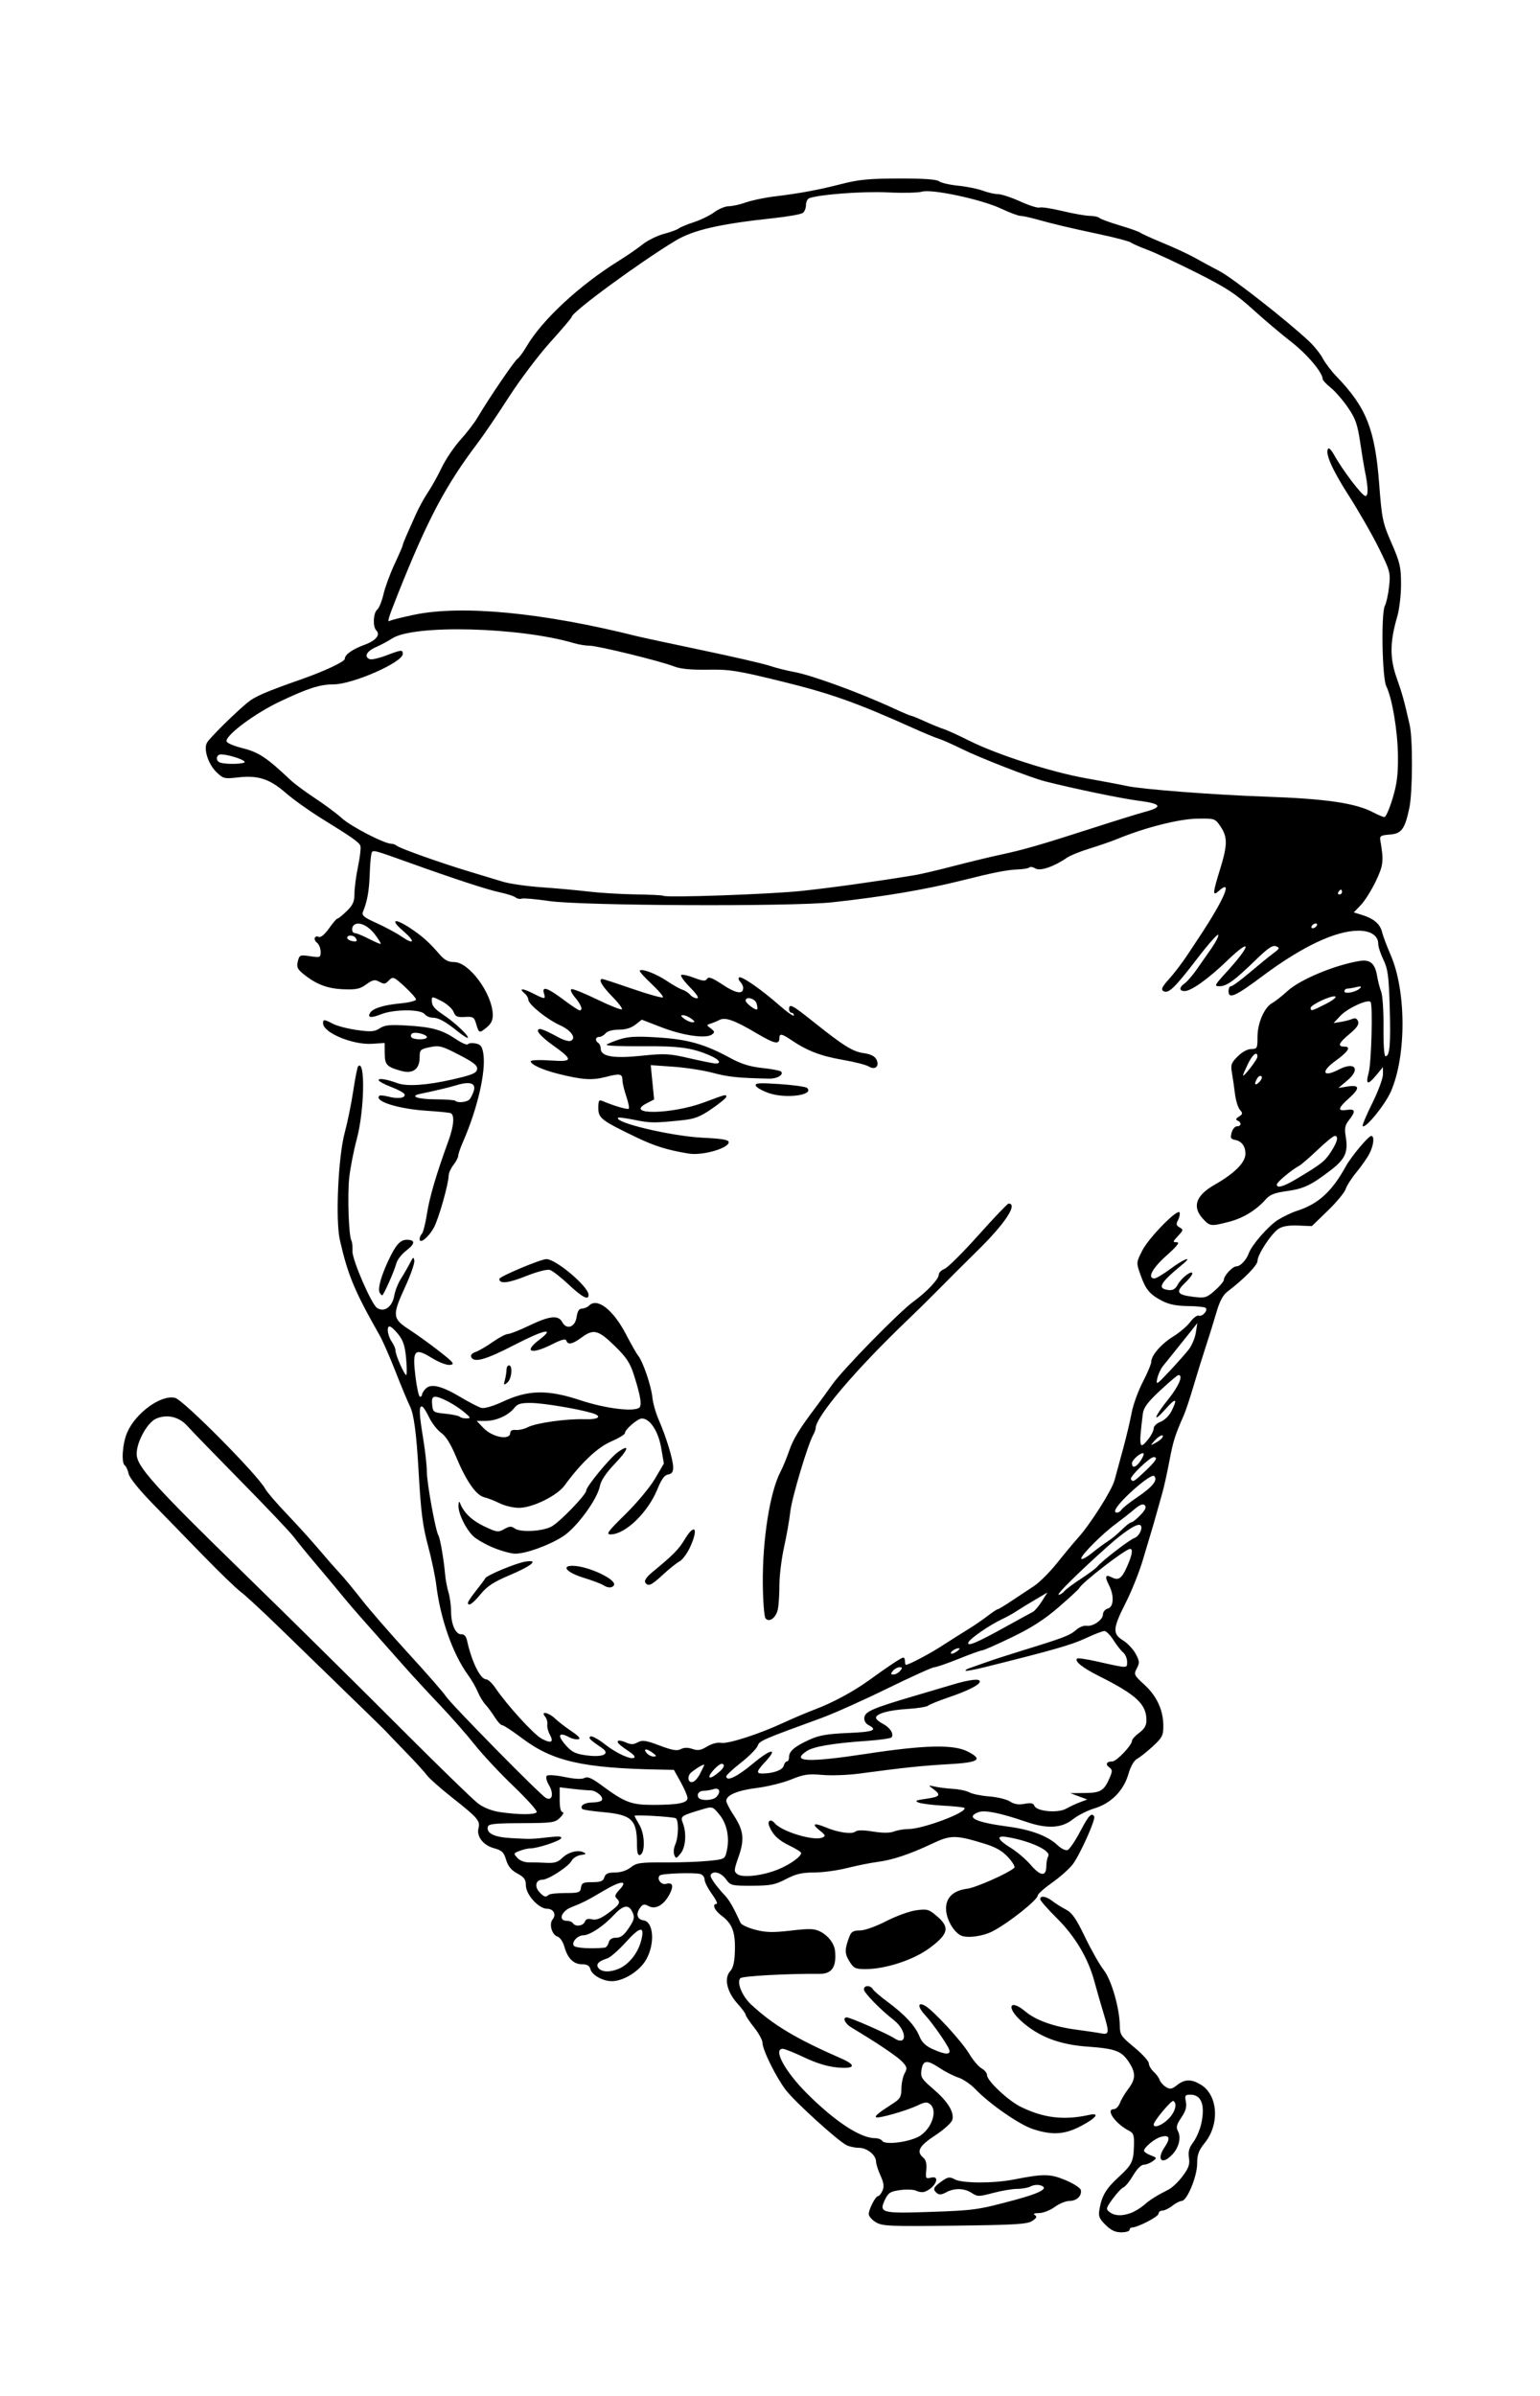 <?xml version="1.0" encoding="UTF-8" standalone="no"?>
<!-- Created with Inkscape (http://www.inkscape.org/) -->

<svg
   xmlns:dc="http://purl.org/dc/elements/1.1/"
   xmlns:cc="http://creativecommons.org/ns#"
   xmlns:rdf="http://www.w3.org/1999/02/22-rdf-syntax-ns#"
   xmlns:svg="http://www.w3.org/2000/svg"
   xmlns="http://www.w3.org/2000/svg"
   xmlns:sodipodi="http://sodipodi.sourceforge.net/DTD/sodipodi-0.dtd"
   xmlns:inkscape="http://www.inkscape.org/namespaces/inkscape"
   width="180mm"
   height="280mm"
   viewBox="0 0 637.795 992.126"
   id="svg2"
   version="1.1"
   inkscape:version="0.91 r13725"
   sodipodi:docname="baseballbatterguy-A-1915.svg">
  <defs
     id="defs4" />
  <sodipodi:namedview
     id="base"
     pagecolor="#ffffff"
     bordercolor="#666666"
     borderopacity="1.0"
     inkscape:pageopacity="0.0"
     inkscape:pageshadow="2"
     inkscape:zoom="0.29523989"
     inkscape:cx="-80.535976"
     inkscape:cy="427.58559"
     inkscape:document-units="px"
     inkscape:current-layer="layer1"
     showgrid="false"
     fit-margin-top="0"
     fit-margin-left="0"
     fit-margin-right="0"
     fit-margin-bottom="0"
     inkscape:window-width="1916"
     inkscape:window-height="1035"
     inkscape:window-x="4"
     inkscape:window-y="1"
     inkscape:window-maximized="1" />
  <g
     inkscape:label="Layer 1"
     inkscape:groupmode="layer"
     id="layer1"
     transform="translate(123.394,52.852)">
    <path
       style="fill:#000000"
       d="m 334.452,868.429 c -2.714,-2.714 -3.02,-3.56 -2.443,-6.75 0.971,-5.367 2.713,-8.266 7.768,-12.926 5.617,-5.177 6.239,-6.425 6.452,-12.937 0.146,-4.49 -0.143,-5.376 -2.078,-6.372 -5.652,-2.907 -9.846,-8.912 -6.224,-8.912 0.839,0 1.964,-1.156 2.501,-2.568 0.537,-1.413 2.101,-4.043 3.475,-5.844 3.088,-4.048 3.146,-6.627 0.249,-11.053 -3.054,-4.666 -5.579,-5.606 -17.309,-6.447 -11.591,-0.83 -20.208,-4.172 -27.314,-10.592 -6.41,-5.791 -4.731,-9.399 1.812,-3.893 4.247,3.574 11.725,6.243 20.87,7.449 4.23,0.558 8.929,1.26 10.441,1.561 3.373,0.671 3.46,-0.241 0.839,-8.841 -1.051,-3.449 -2.702,-9.196 -3.669,-12.771 -2.595,-9.596 -7.983,-18.626 -15.642,-26.215 -3.728,-3.693 -6.777,-7.181 -6.777,-7.75 0,-1.619 2.497,-1.217 5.115,0.824 1.312,1.022 3.82,2.595 5.574,3.494 2.503,1.284 4.2,3.735 7.886,11.391 2.583,5.366 6.052,11.479 7.707,13.585 3.212,4.086 6.615,15.87 6.69,23.171 0.038,3.654 0.56,4.428 6.034,8.938 3.296,2.716 5.993,5.683 5.993,6.595 0,0.912 0.889,2.462 1.974,3.444 1.086,0.983 2.206,2.516 2.489,3.407 0.283,0.891 1.44,2.199 2.571,2.905 1.757,1.097 2.434,0.988 4.646,-0.752 3.217,-2.531 5.93,-2.572 9.9,-0.151 7.026,4.284 7.836,16.28 1.622,24.013 -2.586,3.218 -3.202,4.891 -3.202,8.697 0,5.274 -4.205,15.405 -6.394,15.405 -0.735,0 -2.48,0.9 -3.878,2 -1.398,1.1 -3.259,2 -4.135,2 -0.876,0 -1.592,0.591 -1.592,1.313 0,1.2 -8.686,5.687 -11.01,5.687 -0.545,0 -0.99,0.45 -0.99,1 0,0.55 -1.54,1 -3.423,1 -2.495,0 -4.264,-0.841 -6.526,-3.103 z m 10.634,-4.961 c 1.548,-0.585 3.94,-2.047 5.315,-3.25 2.516,-2.201 5.221,-3.903 10.198,-6.418 1.484,-0.75 4.103,-3.255 5.82,-5.566 2.501,-3.367 3.017,-4.873 2.594,-7.575 -0.397,-2.541 0.052,-4.144 1.821,-6.5 1.291,-1.72 2.798,-5.291 3.348,-7.935 1.559,-7.491 -0.068,-11.692 -4.529,-11.692 -2.232,0 -2.439,0.316 -1.918,2.921 0.427,2.133 -0.081,3.901 -1.881,6.554 -1.999,2.946 -2.259,4.019 -1.374,5.672 1.382,2.582 0.384,6.699 -2.327,9.603 -4.282,4.588 -6.782,2.231 -3.21,-3.026 2.623,-3.861 1.992,-5.324 -1.8,-4.174 -2.483,0.753 -6.741,4.321 -6.741,5.649 0,0.468 1.238,1.323 2.75,1.9 2.656,1.014 2.684,1.099 0.809,2.475 -1.068,0.784 -2.736,1.425 -3.708,1.425 -1.031,0 -2.843,1.836 -4.351,4.409 -1.421,2.425 -3.222,4.654 -4.002,4.953 -0.78,0.299 -2.784,2.43 -4.453,4.734 -2.832,3.91 -2.918,4.279 -1.29,5.515 2.136,1.622 5.203,1.733 8.93,0.325 z m 15.392,-38.859 c 2.815,-2.815 3.821,-6.404 2.093,-7.472 -0.775,-0.479 -8.17,8.349 -8.17,9.754 0,1.645 3.443,0.352 6.077,-2.282 z m -121.155,42.73 c -1.607,-0.977 -2.922,-2.481 -2.922,-3.342 0,-2.033 2.813,-7.465 3.865,-7.465 0.448,0 1.266,-1.012 1.818,-2.25 0.755,-1.693 0.554,-3.241 -0.813,-6.25 -0.999,-2.2 -1.829,-4.787 -1.843,-5.75 -0.042,-2.769 -3.718,-5.75 -7.092,-5.75 -1.686,0 -4.049,-0.521 -5.25,-1.157 -3.863,-2.047 -21.372,-17.972 -25.022,-22.758 -4.072,-5.339 -9.656,-16.647 -9.671,-19.585 -0.01,-1.1 -1.581,-3.976 -3.501,-6.391 -1.92,-2.415 -3.49,-4.776 -3.49,-5.247 0,-0.471 -1.536,-2.556 -3.412,-4.633 -4.318,-4.78 -5.601,-10.452 -3.01,-13.314 1.324,-1.463 1.862,-3.817 1.99,-8.71 0.199,-7.63 -1.147,-11.095 -5.583,-14.375 -2.905,-2.147 -4.003,-4.83 -1.977,-4.83 0.553,0 -0.347,-1.868 -2,-4.15 -1.653,-2.283 -3.006,-4.952 -3.006,-5.933 0,-0.98 -0.787,-2.008 -1.75,-2.283 -2.5,-0.715 -15.971,-0.247 -16.801,0.584 -1.392,1.392 0.537,4.019 2.562,3.489 2.803,-0.733 3.326,0.741 1.509,4.254 -2.31,4.467 -5.81,6.489 -8.624,4.983 -1.886,-1.009 -2.451,-0.906 -3.596,0.66 -1.853,2.535 -1.231,4.832 1.413,5.209 4.257,0.608 4.818,9.899 0.992,16.428 -2.739,4.675 -9.321,8.759 -14.114,8.759 -3.73,0 -8.231,-2.517 -8.87,-4.96 -0.384,-1.47 -1.355,-2.04 -3.472,-2.04 -3.511,0 -5.989,-2.477 -7.328,-7.324 -0.555,-2.009 -1.798,-3.819 -2.853,-4.154 -2.31,-0.733 -3.57,-5.212 -2,-7.105 1.663,-2.003 0.383,-4.417 -2.341,-4.417 -3.415,0 -8.728,-5.868 -8.728,-9.64 0,-2.46 -0.679,-3.411 -3.533,-4.948 -2.529,-1.362 -3.854,-2.972 -4.66,-5.662 -0.95,-3.17 -1.729,-3.921 -4.969,-4.794 -4.482,-1.207 -7.331,-4.856 -6.47,-8.287 0.773,-3.08 -0.221,-4.241 -10.794,-12.6 -4.909,-3.881 -9.651,-8.072 -10.537,-9.313 -0.886,-1.241 -4.893,-5.631 -8.904,-9.756 -4.011,-4.125 -7.594,-7.861 -7.963,-8.303 -0.368,-0.442 -7.42,-7.342 -15.67,-15.334 -8.25,-7.992 -20.85,-20.235 -28,-27.207 -7.15,-6.972 -14.575,-13.85 -16.5,-15.284 -1.925,-1.434 -8.9,-8.163 -15.5,-14.954 -6.6,-6.791 -16.142,-16.594 -21.204,-21.784 -5.568,-5.709 -9.45,-10.558 -9.827,-12.274 -0.343,-1.56 -1.038,-3.094 -1.546,-3.407 -1.574,-0.973 -1.017,-9.069 0.937,-13.62 3.504,-8.16 14.085,-15.816 19.858,-14.368 3.486,0.875 34.356,32.023 37.339,37.675 0.685,1.298 4.688,5.96 8.896,10.36 4.208,4.4 10.102,10.901 13.099,14.446 2.996,3.546 6.943,8.046 8.77,10 1.827,1.954 5.949,6.929 9.159,11.054 3.21,4.125 12.01,14.24 19.555,22.479 7.545,8.238 14.426,16.113 15.291,17.5 1.932,3.098 38.988,40.772 41.439,42.13 2.652,1.47 3.412,-1.693 1.275,-5.31 -0.992,-1.678 -1.382,-3.357 -0.894,-3.845 0.488,-0.488 3.701,-0.278 7.36,0.481 4.17,0.865 7.119,1.016 8.241,0.423 1.334,-0.706 3.009,0.008 7.085,3.019 9.63,7.114 12.275,8.124 21.278,8.124 10.501,0 14.409,-0.784 14.323,-2.875 -0.036,-0.894 -1.321,-3.875 -2.853,-6.625 l -2.787,-5 -5.897,-0.112 c -31.926,-0.608 -44.286,-3.429 -57.026,-13.018 -3.924,-2.954 -7.601,-5.37 -8.171,-5.37 -0.57,0 -1.943,-1.462 -3.051,-3.25 -1.108,-1.788 -2.849,-4.15 -3.869,-5.25 -1.019,-1.1 -2.461,-3.481 -3.204,-5.291 -0.743,-1.81 -2.572,-4.975 -4.063,-7.034 -6.315,-8.718 -11.393,-23.105 -13.121,-37.175 -0.439,-3.575 -1.945,-10.775 -3.346,-16 -2.327,-8.677 -3.016,-14.093 -4.005,-31.5 -0.869,-15.285 -1.933,-23.276 -3.528,-26.5 -0.953,-1.925 -3.654,-8.416 -6.003,-14.425 -2.349,-6.009 -5.311,-12.759 -6.581,-15 -10.442,-18.419 -13.148,-24.906 -16.469,-39.479 -1.876,-8.233 -0.696,-34.454 2.001,-44.441 1.165,-4.315 2.763,-12.14 3.551,-17.388 0.788,-5.248 1.695,-9.805 2.016,-10.125 3.04,-3.04 2.606,18.495 -0.611,30.359 -1.193,4.4 -2.564,11.375 -3.046,15.5 -0.842,7.199 -0.257,24.522 0.891,26.407 0.304,0.499 0.494,2.462 0.423,4.362 -0.132,3.514 7.878,21.975 10.182,23.465 3.03,1.96 6.348,-0.471 7.145,-5.235 0.322,-1.925 1.585,-5.075 2.807,-7 1.222,-1.925 2.888,-4.815 3.703,-6.422 1.266,-2.496 1.524,-2.634 1.775,-0.945 0.162,1.087 -1.526,5.934 -3.75,10.771 -5.51,11.982 -5.392,13.205 1.717,17.827 3.156,2.052 8.765,6.102 12.464,9 5.904,4.626 6.436,5.306 4.356,5.575 -1.355,0.175 -4.586,-1.058 -7.554,-2.885 -7.177,-4.416 -8.117,-3.326 -6.752,7.829 0.555,4.537 1.396,8.25 1.868,8.25 0.472,0 0.858,-0.418 0.858,-0.929 0,-0.511 0.692,-1.621 1.539,-2.467 2.189,-2.189 6.667,-1.079 14.461,3.587 3.575,2.14 7.457,4.132 8.626,4.427 1.257,0.317 4.882,-0.752 8.866,-2.615 10.46,-4.891 18.522,-5.038 31.975,-0.583 10.127,3.353 21.646,4.864 24.348,3.194 1.343,-0.83 0.752,-4.762 -2.025,-13.474 -1.665,-5.225 -3.104,-7.411 -8.065,-12.25 -6.771,-6.605 -8.717,-7.086 -13.726,-3.39 -3.747,2.765 -5.62,3.14 -6.249,1.252 -0.297,-0.893 -1.964,-0.465 -5.848,1.5 -8.686,4.395 -12.067,3.263 -5.413,-1.812 6.942,-5.295 2.122,-4.307 -10.262,2.104 -12.192,6.311 -17.034,7.603 -17.956,4.791 -0.21,-0.641 0.63,-1.486 1.866,-1.879 1.237,-0.393 4.407,-2.231 7.045,-4.085 2.638,-1.854 5.511,-3.371 6.385,-3.371 0.874,0 4.863,-1.575 8.865,-3.5 8.39,-4.036 12.005,-4.418 13.599,-1.439 1.813,3.388 5.364,2.161 5.968,-2.061 0.348,-2.435 1.021,-3.504 2.212,-3.512 0.941,-0.006 2.269,-0.569 2.95,-1.25 3.415,-3.415 10.023,1.742 15.326,11.96 2.084,4.016 4.344,7.977 5.022,8.802 1.94,2.361 5.405,12.533 5.87,17.23 0.232,2.349 1.407,6.52 2.611,9.27 3.105,7.093 5.982,16.536 5.997,19.68 0.01,1.959 -0.552,2.766 -2.085,3 -1.501,0.229 -2.764,1.962 -4.439,6.089 -3.918,9.659 -13.285,18.712 -19.372,18.725 -2.055,0.004 -1.157,-1.222 6.117,-8.35 4.702,-4.607 10.188,-11.191 12.231,-14.676 l 3.705,-6.321 -1.138,-6.574 c -1.179,-6.811 -4.645,-12.074 -7.954,-12.074 -1.769,0 -7.053,4.547 -7.053,6.069 0,0.543 -2.601,2.116 -5.78,3.495 -5.622,2.438 -12.363,8.819 -19.228,18.199 -3.116,4.258 -13.283,9.237 -18.861,9.237 -2.316,0 -5.88,-0.836 -7.921,-1.858 -2.041,-1.022 -4.929,-2.151 -6.418,-2.508 -3.422,-0.822 -7.533,-6.725 -11.755,-16.881 -2.156,-5.185 -4.197,-8.442 -6.169,-9.847 -1.621,-1.155 -3.88,-4.081 -5.018,-6.502 -1.138,-2.422 -2.47,-4.403 -2.96,-4.403 -1.247,0 -1.109,3.118 0.597,13.5 0.813,4.95 1.486,11.089 1.496,13.642 0.018,4.665 3.605,24.381 4.783,26.287 0.719,1.164 2.261,10.127 2.765,16.071 0.186,2.2 0.818,5.572 1.404,7.493 0.586,1.921 1.072,5.521 1.08,8 0.017,5.366 1.944,9.561 4.302,9.366 1.081,-0.089 1.912,0.821 2.281,2.5 1.965,8.926 5.517,16.14 7.947,16.14 0.76,0 2.466,1.594 3.79,3.543 4.907,7.222 15.886,19.261 19.182,21.037 3.981,2.144 5.161,1.531 3.359,-1.744 -0.707,-1.285 -1.161,-3.15 -1.008,-4.145 0.153,-0.995 -0.26,-2.458 -0.918,-3.25 -2.035,-2.452 1.446,-1.755 4.163,0.834 1.312,1.251 4.374,3.613 6.802,5.25 2.989,2.014 3.894,3.077 2.802,3.289 -0.887,0.172 -2.507,-0.165 -3.6,-0.75 -4.734,-2.533 -5.324,-0.829 -1.256,3.625 2.322,2.542 3.941,3.268 8.575,3.848 6.616,0.827 9.589,-0.687 6.062,-3.087 -5.001,-3.403 -5.763,-4.168 -4.767,-4.783 0.57,-0.352 3.226,1.084 5.902,3.191 4.883,3.845 11.179,6.686 12.277,5.539 0.323,-0.338 -0.312,-1.22 -1.412,-1.961 -4.719,-3.178 -5.96,-4.307 -5.378,-4.89 0.341,-0.341 1.806,-0.078 3.257,0.583 2.063,0.94 3.138,0.934 4.934,-0.027 1.94,-1.039 3.348,-0.833 9.079,1.324 5.261,1.98 7.228,2.315 8.766,1.492 1.337,-0.716 2.9,-0.742 4.798,-0.08 2.243,0.782 3.481,0.576 6.093,-1.012 1.922,-1.169 4.303,-1.798 5.756,-1.52 2.841,0.543 15.6,-3.554 25.763,-8.272 3.812,-1.77 9.706,-4.267 13.099,-5.549 7.558,-2.856 16.189,-7.533 22.832,-12.371 7.53,-5.484 13.026,-9.112 13.804,-9.112 0.383,0 0.696,0.675 0.696,1.5 0,0.825 0.168,1.5 0.373,1.5 1.206,0 9.999,-4.635 15.127,-7.975 3.3,-2.149 8.025,-5.141 10.5,-6.65 2.475,-1.509 6.14,-4.01 8.144,-5.559 2.004,-1.549 3.91,-2.816 4.236,-2.816 0.326,0 2.961,-1.588 5.856,-3.529 2.895,-1.941 7.064,-4.706 9.264,-6.145 2.2,-1.439 6.475,-5.715 9.5,-9.503 3.025,-3.788 6.919,-8.465 8.654,-10.393 5.218,-5.799 13.995,-19.66 15.154,-23.929 0.597,-2.2 2.189,-8.05 3.538,-13 1.349,-4.95 2.937,-11.65 3.53,-14.89 0.592,-3.239 2.663,-8.953 4.601,-12.698 1.938,-3.745 3.524,-7.525 3.524,-8.401 0,-2.651 4.182,-7.452 9.161,-10.515 2.587,-1.592 5.728,-4.279 6.979,-5.972 1.252,-1.693 2.824,-2.867 3.494,-2.61 1.464,0.562 3.957,-2.156 2.924,-3.188 -0.4,-0.399 -3.726,-0.755 -7.393,-0.79 -4.703,-0.045 -7.844,-0.677 -10.666,-2.144 -5.171,-2.688 -6.82,-4.677 -8.978,-10.833 -1.766,-5.037 -1.765,-5.045 0.748,-10 2.718,-5.358 14.822,-17.682 15.466,-15.749 0.216,0.649 -0.089,2.08 -0.678,3.181 -0.854,1.597 -0.717,2.2 0.679,2.982 1.617,0.905 1.566,1.175 -0.668,3.553 -2.226,2.37 -2.265,2.574 -0.494,2.578 1.384,0.003 0.171,1.569 -4.326,5.58 -5.856,5.224 -8.051,9.416 -4.931,9.416 0.726,0 3.732,-1.8 6.681,-4 5.473,-4.083 9.532,-5.606 5,-1.876 -9.482,7.804 -10.738,10.089 -5.867,10.673 1.805,0.217 2.848,-0.392 3.838,-2.243 1.481,-2.767 6.029,-6.227 6.029,-4.586 0,0.558 -1.429,2.38 -3.175,4.048 -3.851,3.681 -3.083,4.81 3.831,5.629 4.61,0.546 5.291,0.34 8.673,-2.63 2.019,-1.772 3.685,-3.739 3.704,-4.369 0.052,-1.783 3.624,-5.646 5.222,-5.646 1.634,0 4.125,-2.613 5.101,-5.353 1.251,-3.513 8.154,-11.42 12.144,-13.912 2.2,-1.374 5.725,-3.049 7.832,-3.721 8.844,-2.823 14.482,-7.967 20.292,-18.514 2.197,-3.988 9.326,-12.5 10.469,-12.5 1.438,0 1.056,3.807 -0.732,7.3 -0.901,1.76 -3.315,5.225 -5.365,7.7 -2.05,2.475 -4.067,5.625 -4.483,7 -0.416,1.375 -3.736,5.386 -7.379,8.914 l -6.623,6.414 -5.687,-0.232 c -3.825,-0.156 -6.474,0.284 -8.092,1.344 -3.022,1.98 -8.732,10.686 -8.732,13.313 0,1.792 -5.568,7.469 -12.5,12.747 -1.795,1.367 -3.22,4.058 -4.498,8.5 -1.029,3.575 -2.986,9.875 -4.348,14 -1.362,4.125 -3.671,11.55 -5.13,16.5 -1.459,4.95 -3.249,10.35 -3.978,12 -3.707,8.4 -4.482,10.853 -6.031,19.082 -0.923,4.905 -2.264,10.943 -2.979,13.418 -0.715,2.475 -1.856,6.525 -2.534,9 -0.678,2.475 -1.589,5.625 -2.024,7 -0.435,1.375 -1.982,6.55 -3.439,11.5 -1.456,4.95 -4.648,12.946 -7.093,17.769 -5.417,10.687 -5.573,12.87 -1.115,15.625 1.831,1.132 4.171,3.619 5.198,5.527 1.646,3.056 1.703,3.777 0.484,6.056 -1.324,2.474 -1.185,2.77 3.199,6.804 5.141,4.731 7.789,10.547 7.789,17.111 0,3.856 -0.497,4.81 -4.356,8.367 -2.396,2.208 -5.311,4.526 -6.479,5.151 -1.326,0.709 -2.701,3.124 -3.661,6.426 -1.988,6.837 -7.249,12.101 -14.143,14.148 -2.793,0.829 -6.778,2.859 -8.857,4.511 -4.628,3.678 -10.588,3.998 -19.25,1.034 -10.868,-3.719 -17.2,-5.002 -19.801,-4.013 -5.574,2.119 -1.33,4.18 12.338,5.991 9.36,1.24 16.435,3.906 20.399,7.686 1.498,1.429 3.342,2.316 4.161,2.001 0.809,-0.31 3.142,-3.744 5.184,-7.63 3.54,-6.737 4.747,-8.036 5.833,-6.279 0.713,1.153 -5.922,15.941 -8.91,19.858 -1.411,1.849 -5.241,5.25 -8.511,7.556 -3.271,2.307 -5.947,4.685 -5.947,5.285 0,1.834 -12.249,11.545 -18.778,14.885 -4.16,2.129 -10.758,2.949 -13.201,1.641 -3.124,-1.672 -6.013,-6.995 -6.018,-11.087 -0.005,-4.597 3.08,-7.49 8.748,-8.201 3.622,-0.455 17.096,-6.437 19.534,-8.674 0.432,-0.396 -0.712,-2.355 -2.542,-4.353 -2.408,-2.629 -5.111,-4.182 -9.786,-5.62 -11.935,-3.672 -13.994,-3.678 -21.62,-0.061 -9.233,4.378 -16.489,6.809 -22.68,7.597 -2.837,0.361 -8.493,1.496 -12.568,2.522 -4.075,1.026 -10.278,1.866 -13.783,1.866 -4.997,0 -7.5,0.589 -11.59,2.726 -4.516,2.36 -6.403,2.729 -14.045,2.75 -8.49,0.023 -8.905,-0.081 -10.833,-2.726 -1.955,-2.681 -5.17,-3.64 -6.266,-1.868 -0.532,0.862 1.728,4.181 5.951,8.738 1.805,1.948 3.353,4.668 6.417,11.277 0.356,0.768 3.103,2.034 6.104,2.813 4.389,1.139 7.269,1.205 14.732,0.34 7.857,-0.911 9.729,-0.841 12.241,0.458 3.282,1.697 5.716,4.93 6.017,7.992 0.648,6.585 -1.313,9.506 -6.349,9.459 -13.139,-0.122 -31.949,0.906 -32.837,1.793 -1.655,1.655 0.687,7.424 4.421,10.895 9.166,8.521 18.639,14.188 37.481,22.424 6.298,2.753 5.529,4.323 -1.792,3.659 -3.985,-0.361 -8.617,-1.771 -13.604,-4.139 -4.159,-1.975 -8.19,-3.591 -8.958,-3.591 -4.168,0 0.87,9.337 9.933,18.411 11.606,11.62 22.191,18.589 28.234,18.589 1.275,0 2.632,0.507 3.015,1.126 1.173,1.898 12.063,0.377 15.842,-2.212 4.898,-3.356 7.094,-10.413 4.032,-12.954 -1.275,-1.058 -2.202,-0.97 -5.25,0.496 -4.618,2.222 -16.495,5.59 -17.188,4.873 -0.536,-0.554 1.077,-1.862 6.986,-5.665 3.018,-1.942 3.504,-2.798 3.529,-6.209 0.016,-2.176 0.617,-5.011 1.336,-6.3 1.157,-2.076 1.039,-2.631 -1.029,-4.844 -1.989,-2.129 -10.427,-7.801 -21.079,-14.171 -2.621,-1.567 -3.767,-4.141 -1.845,-4.141 1.435,0 16.672,6.681 19.574,8.583 5.561,3.644 5.415,-3.176 -0.161,-7.521 -5.559,-4.331 -12.325,-11.281 -12.325,-12.659 0,-1.777 2.64,-1.834 3.7,-0.08 0.44,0.728 3.275,3.152 6.3,5.389 7.002,5.176 11.328,9.884 13.016,14.165 0.94,2.383 2.53,3.921 5.408,5.228 5.314,2.414 7.727,2.465 6.857,0.145 -0.853,-2.272 -6.933,-10.962 -9.937,-14.202 -3.107,-3.35 -3.191,-5.572 -0.149,-3.944 3.412,1.826 15.269,14.687 18.447,20.008 1.572,2.633 3.871,5.336 5.109,6.007 1.238,0.671 2.25,1.948 2.25,2.838 0,2.262 8.643,10.409 13.751,12.961 9.493,4.743 18.04,5.781 28.499,3.46 4.621,-1.026 3.087,1.164 -3.14,4.483 -6.911,3.684 -12.115,4.03 -20.205,1.346 -5.655,-1.876 -17.971,-10.445 -23.833,-16.581 -1.885,-1.973 -5.035,-4.107 -7,-4.74 -1.965,-0.634 -5.544,-2.467 -7.955,-4.075 -5.099,-3.4 -6.693,-3.154 -7.322,1.133 -0.403,2.746 0.161,3.629 4.9,7.679 5.992,5.119 8.734,9.529 7.927,12.746 -0.306,1.219 -3.379,4.019 -7.081,6.454 -6.731,4.426 -7.973,6.744 -4.954,9.249 1.08,0.897 1.472,2.518 1.227,5.084 -0.333,3.488 -0.19,3.725 1.913,3.197 4.317,-1.083 1.777,4.393 -2.727,5.881 -0.825,0.272 -2.327,0.069 -3.337,-0.451 -1.01,-0.521 -3.98,-0.652 -6.6,-0.292 -4.142,0.57 -4.971,1.091 -6.359,4.004 -2.58,5.41 -1.411,5.73 18.481,5.051 18.531,-0.632 19.99,-0.837 35.315,-4.966 10.78,-2.904 14.273,-4.883 10.649,-6.033 -1.141,-0.362 -2.961,-0.183 -4.046,0.397 -1.085,0.58 -3.615,1.055 -5.624,1.055 -2.008,0 -6.492,0.757 -9.964,1.682 -5.914,1.576 -6.474,1.576 -8.879,0 -3.085,-2.021 -7.235,-2.111 -10.634,-0.229 -1.755,0.972 -2.869,1.073 -3.75,0.342 -1.885,-1.564 -1.552,-2.446 1.828,-4.853 2.7,-1.923 3.381,-2.033 5.513,-0.892 3.137,1.679 16.014,1.725 24.406,0.087 12.547,-2.449 15.067,-2.419 21.5,0.256 3.3,1.372 6.15,3.216 6.333,4.099 0.497,2.398 -1.731,4.508 -4.761,4.508 -1.476,0 -4.208,1.125 -6.072,2.5 -1.864,1.375 -4.764,2.507 -6.444,2.515 -2.01,0.01 -2.608,0.3 -1.746,0.846 0.992,0.629 0.72,1.217 -1.124,2.425 -2.056,1.347 -7.044,1.649 -32.137,1.946 -27.075,0.32 -29.962,0.194 -32.626,-1.426 z M 133.104,762.282 c 3.958,-1.769 7.608,-6.323 8.921,-11.132 1.805,-6.611 -0.072,-6.568 -6.143,0.139 -3.05,3.371 -6.544,6.435 -7.764,6.808 -3.693,1.132 -4.908,2.501 -3.608,4.067 1.415,1.705 4.933,1.753 8.593,0.117 z m -6.069,-8.631 c 0.623,-0.066 1.369,-1.019 1.656,-2.119 0.352,-1.348 1.364,-2 3.103,-2 1.904,0 3.277,-1.054 5.243,-4.025 2.269,-3.429 2.497,-4.391 1.536,-6.5 -1.588,-3.486 -3.834,-3.086 -8.036,1.431 -4.035,4.336 -9.739,8.084 -12.313,8.09 -2.443,0.005 -5.108,2.953 -3.941,4.36 0.776,0.935 7.366,1.33 12.753,0.763 z m -8.231,-10.725 c 0.427,-1.113 1.34,-1.424 2.976,-1.014 1.668,0.419 3.542,-0.264 6.391,-2.328 4.993,-3.617 5.627,-4.604 3.958,-6.162 -1.079,-1.008 -0.884,-1.696 1.079,-3.81 3.669,-3.95 0.597,-3.781 -6.38,0.352 -6.971,4.129 -8.669,4.996 -13.677,6.98 -4.164,1.65 -5.439,5.588 -1.809,5.588 1.067,0 2.219,0.45 2.559,1 0.971,1.571 4.221,1.169 4.902,-0.606 z M 103.82,731.782 c 0.414,-0.412 3.526,-0.75 6.917,-0.75 5.631,0 6.192,-0.195 6.484,-2.25 0.276,-1.941 0.919,-2.25 4.683,-2.25 3.485,0 4.491,-0.403 4.998,-2 0.488,-1.537 1.513,-2 4.433,-2 2.353,0 4.821,-0.805 6.488,-2.116 2.39,-1.88 3.941,-2.109 13.885,-2.05 6.157,0.037 14.327,-0.249 18.156,-0.634 6.954,-0.699 6.963,-0.704 7.751,-4.2 1.232,-5.466 0.032,-11.282 -3.104,-15.039 -2.818,-3.376 -2.821,-3.377 -7.214,-2.065 -8.741,2.61 -8.971,2.774 -7.881,5.641 1.605,4.22 1.173,10.012 -0.94,12.602 -1.777,2.178 -1.98,2.22 -2.631,0.547 -0.388,-0.998 -0.197,-2.931 0.426,-4.297 1.364,-2.994 1.497,-10.045 0.204,-10.844 -1.014,-0.627 -17.073,-1.576 -17.073,-1.009 0,0.192 0.927,1.921 2.061,3.842 2.274,3.855 2.394,11.653 0.189,12.377 -0.889,0.292 -1.25,-1.04 -1.25,-4.607 0,-10.076 -2.204,-12.11 -14.27,-13.172 -4.274,-0.376 -8.031,-0.945 -8.35,-1.264 -1.27,-1.27 0.923,-2.713 4.12,-2.713 1.86,0 3.638,-0.414 3.95,-0.919 0.855,-1.383 -2.292,-4.079 -4.772,-4.089 -1.198,-0.005 -4.541,-0.292 -7.429,-0.639 l -5.25,-0.631 0,5.139 c 0,3.382 0.418,5.139 1.222,5.139 0.672,0 0.21,1.012 -1.028,2.25 -2.108,2.108 -3.117,2.254 -15.97,2.31 -11.497,0.05 -13.768,0.308 -14.015,1.592 -0.513,2.664 2.743,4.221 9.625,4.602 8.316,0.46 8.409,0.458 15.559,-0.355 4.208,-0.478 5.697,-0.353 5.207,0.44 -0.735,1.19 -9.816,4.162 -12.716,4.162 -0.964,0 -2.967,0.461 -4.45,1.025 -2.576,0.979 -2.62,1.111 -0.98,2.923 1.02,1.127 3.002,1.881 4.882,1.856 1.741,-0.023 5.025,0.064 7.298,0.193 3.074,0.175 4.67,-0.301 6.225,-1.856 2.511,-2.511 6.485,-3.655 8.889,-2.559 1.447,0.659 1.274,0.864 -0.998,1.174 -1.513,0.207 -3.232,1.276 -3.821,2.377 -1.323,2.471 -9.66,7.866 -12.156,7.866 -2.638,0 -3.313,2.745 -1.239,5.037 1.923,2.125 2.72,2.374 3.885,1.213 z m 95.081,-10.543 c 4.858,-1.979 9.5,-5.298 9.5,-6.792 0,-0.405 -2.138,-1.761 -4.75,-3.014 -4.619,-2.215 -7.009,-4.5 -8.456,-8.087 -0.941,-2.332 0.644,-3.195 2.27,-1.237 2.856,3.441 15.909,7.427 19.6,5.986 1.649,-0.644 1.531,-0.963 -1.164,-3.135 -3.325,-2.68 -2.144,-3.141 2.782,-1.085 4.988,2.082 10.713,2.906 12.114,1.743 0.844,-0.7 3.208,-0.717 7.338,-0.052 4.05,0.652 6.983,0.643 8.745,-0.027 1.458,-0.554 4.139,-1.008 5.958,-1.008 6.078,0 24.808,-7.088 23.14,-8.756 -0.267,-0.267 -4.133,-0.68 -8.591,-0.919 -4.458,-0.239 -9.091,-0.815 -10.296,-1.28 -1.8,-0.695 -1.254,-0.976 3.06,-1.575 5.796,-0.804 6.349,-1.546 3,-4.019 -2.249,-1.661 -2.249,-1.661 0.75,-0.999 1.65,0.364 5.025,0.778 7.5,0.92 2.475,0.142 5.499,0.8 6.72,1.462 1.221,0.662 4.942,1.416 8.269,1.675 3.327,0.259 7.163,1.2 8.525,2.093 1.737,1.138 3.526,1.426 5.994,0.963 2.616,-0.491 3.662,-0.285 4.079,0.804 0.89,2.318 9.711,3.143 13.111,1.225 1.541,-0.869 4.151,-2.085 5.801,-2.703 l 3,-1.123 -3.5,-1.308 -3.5,-1.308 6.095,-0.076 c 6.56,-0.082 7.881,-0.921 10.286,-6.535 1.077,-2.516 1.034,-3.13 -0.291,-4.099 -1.727,-1.263 -1.099,-2.442 1.302,-2.442 1.717,0 8.109,-6.695 8.109,-8.494 0,-0.622 1.35,-2.128 3,-3.348 2.181,-1.613 3,-3.042 3,-5.238 0,-6.611 -4.226,-10.548 -19.558,-18.22 -6.828,-3.417 -10.303,-6.173 -9.189,-7.287 0.296,-0.296 3.848,0.203 7.893,1.11 13.454,3.016 12.854,3.006 12.854,0.213 0,-1.37 -0.736,-3.102 -1.636,-3.849 -0.9,-0.747 -2.705,-3.052 -4.013,-5.122 -1.307,-2.071 -2.995,-3.765 -3.752,-3.765 -0.756,0 -4.302,1.37 -7.88,3.044 -5.759,2.695 -13.4,4.881 -41.715,11.931 -4.123,1.027 -7.675,1.688 -7.893,1.469 -0.219,-0.219 0.454,-0.681 1.496,-1.028 1.041,-0.347 4.143,-1.441 6.893,-2.433 2.75,-0.991 9.725,-3.254 15.5,-5.028 16.591,-5.097 19.349,-6.155 21.835,-8.373 1.284,-1.146 3.225,-1.938 4.313,-1.76 2.682,0.439 6.852,-2.44 6.852,-4.73 0,-1.023 0.9,-2.096 2,-2.383 2.5,-0.654 2.708,-5.441 0.426,-9.853 -1.797,-3.474 -1.409,-4.437 1.238,-3.074 2.787,1.436 4.122,0.488 6.324,-4.49 2.107,-4.763 2.538,-7.293 1.244,-7.293 -1.895,0 -20.098,14.06 -21.075,16.278 -0.188,0.428 -4.01,3.952 -8.492,7.832 -5.929,5.132 -11.21,8.531 -19.378,12.472 -6.176,2.98 -11.698,5.418 -12.272,5.418 -0.574,0 -4.95,1.575 -9.724,3.5 -4.774,1.925 -9.34,3.5 -10.148,3.5 -0.807,0 -9.607,3.984 -19.556,8.853 -9.948,4.869 -22.138,10.329 -27.088,12.133 -24.918,9.081 -25.706,9.426 -26.534,11.604 -0.453,1.191 -3.555,4.312 -6.895,6.936 -3.339,2.623 -6.071,5.153 -6.071,5.622 0,2.369 4.514,0.217 11.082,-5.284 7.432,-6.225 10.614,-6.631 4.997,-0.639 -3.557,3.795 -3.804,4.776 -1.204,4.776 4.487,0 8.416,-1.395 8.875,-3.152 0.266,-1.017 0.881,-1.848 1.367,-1.848 0.486,0 0.883,-0.83 0.883,-1.845 0,-2.4 2.34,-4.38 8.5,-7.189 3.897,-1.777 7.372,-2.38 15.75,-2.734 10.705,-0.452 12.609,-1.167 8.689,-3.265 -1.304,-0.698 -1.947,-1.888 -1.75,-3.242 0.351,-2.414 3.759,-3.868 20.811,-8.876 5.775,-1.696 12.75,-3.761 15.5,-4.589 7.148,-2.152 11.5,-2.68 11.5,-1.396 0,1.423 -4.754,3.83 -13.32,6.744 -3.815,1.298 -7.442,2.776 -8.059,3.286 -0.617,0.51 -4.497,1.131 -8.622,1.38 -7.777,0.47 -13,1.947 -13,3.674 0,0.549 1.295,1.669 2.879,2.488 2.898,1.499 4.558,4.046 3.623,5.56 -0.278,0.449 -4.892,1.119 -10.253,1.49 -13.827,0.955 -22.04,2.331 -24.834,4.161 -6.962,4.561 0.263,4.91 24.692,1.191 24.168,-3.679 36.018,-3.944 41.894,-0.935 6.491,3.324 4.652,4.531 -8,5.249 -11.011,0.625 -18.294,1.391 -37,3.893 -4.675,0.625 -11.538,0.868 -15.252,0.538 -5.758,-0.511 -7.655,-0.232 -12.888,1.895 -3.375,1.371 -9.748,2.946 -14.162,3.5 -8.088,1.014 -12.697,2.965 -12.697,5.373 0,0.718 1.374,3.379 3.053,5.914 4.143,6.255 4.581,9.982 2.026,17.247 -1.928,5.482 -1.969,6.088 -0.483,7.178 2.175,1.595 10.529,0.615 16.905,-1.983 z m 111.036,-1.222 c 0.02,-1.642 0.372,-3.528 0.782,-4.192 1.402,-2.269 -7.397,-6.382 -17.068,-7.977 -4.656,-0.768 -4.053,1.016 1.5,4.44 2.612,1.611 6.325,4.768 8.25,7.016 4.094,4.781 6.484,5.042 6.536,0.713 z M 98.889,697.552 c 0.333,-0.539 -3.986,-5.376 -9.598,-10.75 -5.612,-5.374 -12.851,-13.116 -16.086,-17.206 -3.235,-4.09 -9.802,-11.56 -14.593,-16.601 -4.791,-5.041 -11.411,-12.223 -14.711,-15.96 -3.3,-3.737 -8.7,-9.828 -12,-13.536 -7.544,-8.476 -11.199,-12.712 -15,-17.38 -1.65,-2.026 -5.936,-7.15 -9.525,-11.386 -3.589,-4.236 -7.704,-9.277 -9.145,-11.202 -1.441,-1.925 -11.257,-12.275 -21.815,-23 -10.557,-10.725 -20.518,-20.993 -22.134,-22.818 -3.424,-3.865 -8.33,-5.067 -12.921,-3.166 -3.673,1.521 -8.16,9.584 -8.16,14.663 0,5.155 7.037,12.989 44.301,49.32 18.334,17.875 46.849,46.041 63.367,62.59 16.518,16.55 31.713,31.335 33.767,32.857 2.313,1.714 5.74,3.06 9,3.535 7.776,1.134 14.564,1.151 15.252,0.038 z M 173.201,691.332 c 2.101,-2.101 1.466,-4.116 -1.05,-3.33 -1.238,0.387 -3.029,0.693 -3.98,0.68 -2.013,-0.026 -3.159,1.412 -2.27,2.85 0.859,1.39 5.846,1.254 7.3,-0.2 z m -6.718,-9.605 c 0.744,-1.482 1.532,-3.076 1.751,-3.542 0.446,-0.949 -2.354,0.546 -5.209,2.782 -2.09,1.637 -1.525,4.848 0.702,3.993 0.771,-0.296 2.011,-1.751 2.756,-3.233 z m 8.168,-1.002 c 1.917,-1.646 2.299,-3.193 0.789,-3.193 -1.167,0 -5.039,4.032 -5.039,5.248 0,0.979 1.642,0.185 4.25,-2.055 z m -27.691,-7.725 c -2.527,-1.911 -4.154,-1.891 -2.559,0.032 0.685,0.825 1.977,1.486 2.872,1.468 1.367,-0.027 1.317,-0.267 -0.314,-1.5 z M 249.401,639.032 c 1.012,-1.22 0.965,-1.5 -0.255,-1.5 -0.825,0 -2.06,0.675 -2.745,1.5 -1.012,1.22 -0.965,1.5 0.255,1.5 0.825,0 2.06,-0.675 2.745,-1.5 z m 24.598,-9.236 c -0.593,-0.593 -3.598,0.953 -3.598,1.851 0,0.496 0.88,0.352 1.955,-0.319 1.075,-0.671 1.814,-1.361 1.643,-1.532 z m 18.902,-8.904 c 5.5,-3.042 10.645,-5.86 11.434,-6.262 0.789,-0.403 2.475,-2.377 3.747,-4.387 l 2.313,-3.655 -5.247,3.088 c -2.886,1.699 -6.372,3.838 -7.747,4.755 -1.375,0.917 -4.075,2.405 -6,3.308 -5.068,2.376 -13.297,8.085 -13.768,9.551 -0.591,1.839 3.389,0.172 15.268,-6.398 z m 24.471,-14.824 c 0.668,-0.805 3.761,-3.118 6.872,-5.14 3.111,-2.022 6.149,-4.277 6.75,-5.012 1.941,-2.374 13.492,-11.276 15.427,-11.89 1.916,-0.608 3.649,-4.158 2.561,-5.246 -1.125,-1.125 -6.383,2.238 -13.682,8.752 -12.005,10.714 -21.401,20 -20.237,20 0.601,0 1.64,-0.659 2.308,-1.464 z m 18.123,-20.742 c 1.427,-0.899 3.979,-3.02 5.673,-4.714 1.694,-1.694 3.48,-3.079 3.969,-3.079 0.489,0 2.186,-1.353 3.77,-3.007 2.047,-2.137 2.571,-3.316 1.81,-4.077 -0.761,-0.761 -2.047,-0.243 -4.443,1.788 -1.855,1.573 -5.173,4.179 -7.373,5.792 -5.684,4.168 -14.5,12.967 -14.5,14.472 0,0.7 1.913,-0.261 4.25,-2.135 2.337,-1.874 5.417,-4.142 6.844,-5.041 z m 5.607,-13.057 c 0.44,-0.695 3.426,-3.046 6.635,-5.225 6.25,-4.243 8.495,-7.081 6.879,-8.697 -1.378,-1.378 -16.048,11.712 -16.178,14.436 -0.058,1.215 1.797,0.858 2.664,-0.514 z m 9.81,-15.961 c 4.471,-4.208 5.412,-5.775 3.468,-5.775 -1.619,0 -10.013,8.135 -9.406,9.116 0.836,1.352 1.124,1.19 5.939,-3.341 z m -1.898,-4.306 c 0.912,-1.392 1.458,-2.732 1.213,-2.977 -0.803,-0.803 -4.825,2.586 -4.825,4.065 0,2.242 1.782,1.705 3.612,-1.088 z m 3.315,-9.104 c 1.14,-1.449 2.073,-3.376 2.073,-4.281 0,-0.905 1.285,-2.131 2.856,-2.724 1.597,-0.603 3.581,-2.531 4.5,-4.373 2.702,-5.415 1.882,-5.759 -2.356,-0.987 -5.698,6.415 -4.956,3.519 1,-3.902 4.442,-5.534 6.38,-10.131 4.25,-10.079 -0.412,0.01 -3.806,2.872 -7.54,6.36 -5.287,4.938 -6.883,7.092 -7.21,9.732 -1.74,14.067 -1.47,15.21 2.427,10.255 z m 5.576,-0.371 c 1.156,-1.87 -1.19,-0.999 -3.098,1.151 -1.892,2.131 -1.89,2.138 0.289,0.995 1.207,-0.633 2.471,-1.598 2.809,-2.146 z M 87.928,540.518 c 0.017,-0.947 0.854,-1.396 2.304,-1.239 1.252,0.136 3.49,-0.377 4.973,-1.141 3.443,-1.774 16.01,-3.543 23.423,-3.297 6.047,0.201 7.699,-1.235 3.004,-2.61 -6.011,-1.76 -20.035,-4.078 -25.038,-4.137 -4.277,-0.051 -5.636,0.353 -7,2.079 -2.419,3.061 -7.49,5.358 -11.83,5.358 l -3.737,0 2.823,2.947 c 3.702,3.864 11.021,5.212 11.078,2.04 z m -19.027,-8.577 c -3.717,-3.121 -9.886,-6.409 -12.024,-6.409 -1.206,0 -1.526,0.804 -1.29,3.25 0.302,3.13 0.505,3.269 5.502,3.772 2.854,0.287 5.516,0.85 5.917,1.25 0.4,0.4 1.665,0.712 2.811,0.692 1.877,-0.032 1.787,-0.285 -0.917,-2.555 z M 368.87,506.032 c 1.3,-1.65 2.643,-4.8 2.986,-7 l 0.623,-4 -2.288,2.903 c -1.259,1.596 -4.088,5.128 -6.288,7.848 -2.2,2.72 -4.767,5.914 -5.705,7.097 -0.938,1.184 -1.984,3.502 -2.325,5.152 -0.575,2.783 -0.214,2.566 5.008,-3 3.095,-3.3 6.691,-7.35 7.991,-9 z m -324.057,3.75 c -0.46,-5.272 -1.181,-7.498 -3.293,-10.167 -1.488,-1.88 -3.136,-3.322 -3.662,-3.205 -1.268,0.282 -0.609,4.067 1.144,6.569 0.769,1.099 1.409,2.685 1.421,3.525 0.026,1.829 3.647,10.027 4.429,10.027 0.302,0 0.284,-3.038 -0.039,-6.75 z m 183.551,249.5 c -1.982,-3.209 -1.979,-4.95 0.02,-10.206 0.773,-2.034 1.646,-2.544 4.354,-2.544 1.966,0 6.526,-1.615 10.873,-3.851 4.118,-2.118 9.724,-4.148 12.459,-4.511 4.632,-0.614 5.235,-0.432 8.809,2.657 5.211,4.504 4.486,7.263 -3.441,13.099 -6.557,4.827 -18.137,8.606 -26.37,8.606 -4.22,0 -4.9,-0.33 -6.704,-3.25 z M 193.636,617.261 c -0.536,-0.676 -1.034,-7.079 -1.107,-14.229 -0.185,-18.271 2.925,-38.027 7.308,-46.413 0.981,-1.877 2.607,-5.807 3.614,-8.733 1.694,-4.924 4.164,-8.961 11.165,-18.251 1.493,-1.982 4.492,-6.108 6.663,-9.17 4.513,-6.365 27.635,-29.984 33.624,-34.346 5.522,-4.023 10.498,-9.291 10.498,-11.114 0,-0.837 1.068,-1.929 2.373,-2.425 1.305,-0.496 7.633,-6.785 14.061,-13.975 6.428,-7.19 12.035,-13.073 12.46,-13.073 3.983,0 -1.34,8.156 -12.455,19.088 -5.264,5.177 -12.579,12.469 -16.255,16.205 -3.676,3.736 -9.377,9.361 -12.668,12.5 -21.716,20.71 -38.516,40.454 -38.516,45.265 0,0.533 -0.448,1.75 -0.995,2.705 -2.221,3.876 -8.872,26.135 -9.482,31.736 -0.36,3.3 -1.525,9.933 -2.588,14.739 -1.064,4.807 -1.934,11.838 -1.934,15.625 0,3.787 -0.284,8.308 -0.632,10.046 -0.722,3.609 -3.6,5.75 -5.133,3.818 z M 70.411,610.782 c 0.01,-0.412 1.552,-2.69 3.437,-5.061 1.885,-2.371 3.568,-4.634 3.74,-5.028 0.534,-1.222 12.659,-6.262 16.587,-6.894 5.915,-0.952 2.759,1.703 -6.855,5.767 -6.271,2.651 -9.009,4.46 -11.676,7.714 -3.232,3.945 -5.256,5.299 -5.233,3.501 z m 55.99,-7.276 c -0.825,-0.547 -4.537,-1.934 -8.25,-3.082 -6.712,-2.075 -9.263,-4.892 -4.431,-4.892 6.36,0 18.567,5.758 17.132,8.08 -0.736,1.191 -2.561,1.148 -4.45,-0.106 z m 17.399,-1.137 c -0.425,-0.687 0.676,-2.311 2.691,-3.971 8.799,-7.246 11.212,-9.668 13.566,-13.617 4.328,-7.26 6.008,-4.768 2.219,3.293 -1.169,2.486 -3.081,5.019 -4.25,5.629 -1.169,0.609 -4.243,3.07 -6.832,5.468 -4.931,4.567 -6.206,5.119 -7.393,3.198 z M 81.034,588.072 c -3.227,-1.327 -6.981,-3.454 -8.341,-4.726 -3.153,-2.949 -6.314,-9.438 -6.212,-12.752 0.048,-1.553 0.301,-1.971 0.642,-1.062 1.478,3.934 4.913,7.242 10.037,9.665 5.226,2.472 5.799,2.551 8.263,1.137 2.145,-1.231 2.97,-1.283 4.354,-0.271 2.325,1.7 11.421,1.235 15.214,-0.778 3.366,-1.786 14.411,-13.221 14.411,-14.92 0,-1.656 9.826,-13.575 13.131,-15.928 5.104,-3.634 4.439,-1.185 -1.316,4.848 -3.639,3.816 -5.731,6.951 -6.176,9.257 -1.047,5.427 -9.514,17.007 -15.144,20.714 -5.628,3.706 -15.47,7.284 -19.938,7.249 -1.681,-0.013 -5.696,-1.109 -8.923,-2.436 z m 4.681,-69.54 c 0.363,-1.375 0.666,-3.288 0.673,-4.25 0.01,-0.963 0.464,-1.75 1.014,-1.75 1.658,0 1.123,5.654 -0.673,7.128 -1.502,1.232 -1.606,1.117 -1.014,-1.128 z m 26.407,-39.464 c -3.179,-2.981 -6.665,-5.701 -7.748,-6.045 -1.166,-0.37 -5.221,0.673 -9.945,2.559 -7.346,2.932 -11.027,3.317 -11.027,1.153 0,-0.984 17.16,-8.203 19.497,-8.203 3.965,0 17.342,11.301 17.46,14.75 0.084,2.466 -2.553,1.117 -8.237,-4.214 z m -78.235,3.44 c -0.911,-1.475 0.336,-6.342 3.263,-12.736 3.212,-7.016 5.117,-9.239 7.915,-9.239 3.609,0 3.55,1.6 -0.165,4.434 -1.915,1.461 -3.788,3.873 -4.161,5.361 -0.753,3.003 -5.274,13.205 -5.852,13.205 -0.202,0 -0.653,-0.461 -1.001,-1.024 z m 16.515,-22.267 c 0,-0.72 0.429,-1.737 0.953,-2.261 0.524,-0.524 1.468,-4.277 2.099,-8.34 1.057,-6.811 3.835,-16.228 8.883,-30.107 2.298,-6.319 2.623,-10.881 0.816,-11.47 -0.688,-0.224 -5.092,-0.656 -9.787,-0.959 -11.824,-0.765 -21.915,-3.952 -19.657,-6.21 0.279,-0.279 2.011,-0.111 3.85,0.373 3.912,1.028 7.107,0.555 6.596,-0.977 -0.197,-0.591 -2.697,-1.964 -5.555,-3.05 -2.858,-1.086 -5.197,-2.373 -5.197,-2.86 0,-0.884 3.446,-0.311 7.815,1.299 3.877,1.429 12.17,0.874 22.685,-1.518 8.239,-1.875 10.052,-2.622 10.292,-4.244 0.231,-1.553 -1.355,-2.821 -7.5,-5.999 -7.1,-3.672 -8.17,-3.952 -12.042,-3.149 -3.959,0.821 -4.25,1.106 -4.25,4.167 0,4.952 -2.781,7.009 -7.651,5.662 -5.97,-1.652 -6.778,-2.512 -6.815,-7.258 l -0.034,-4.307 -5.207,0.338 c -8.041,0.522 -20.293,-4.606 -20.293,-8.493 0,-1.717 0.43,-1.691 4.198,0.258 1.704,0.881 6.166,2.028 9.914,2.547 5.761,0.798 7.209,0.686 9.362,-0.724 2.069,-1.356 4.186,-1.571 11.287,-1.147 10.423,0.622 14.51,1.763 20.331,5.672 2.4,1.612 4.601,2.549 4.889,2.082 0.289,-0.467 1.71,-0.622 3.16,-0.345 2.135,0.408 2.748,1.209 3.23,4.223 1.177,7.364 -2.43,22.934 -8.524,36.785 -1.015,2.307 -1.856,4.782 -1.868,5.5 -0.012,0.718 -0.902,2.43 -1.978,3.805 -1.075,1.375 -1.966,3.325 -1.978,4.333 -0.043,3.561 -4.211,18.213 -6.179,21.723 -2.242,3.999 -5.843,6.866 -5.843,4.652 z m 20.755,-57.958 c 0.55,-0.688 1.311,-2.265 1.691,-3.505 0.936,-3.055 -1.587,-3.923 -6.85,-2.358 -3.634,1.081 -7.959,2.117 -15.388,3.687 -4.588,0.97 -1.025,2.23 6.388,2.26 4.18,0.016 7.856,0.285 8.168,0.598 1.036,1.036 4.974,0.588 5.99,-0.682 z m -17.755,-25.642 c 0,-1.132 -4.772,-2.368 -6.062,-1.57 -0.534,0.33 -0.711,1.019 -0.395,1.531 0.735,1.19 6.457,1.225 6.457,0.039 z m 321.452,75.246 c -4.625,-4.991 -3.039,-9.688 4.775,-14.144 8.338,-4.753 12.773,-9.22 12.773,-12.863 0,-3.177 -1.679,-5.33 -4.478,-5.741 -0.867,-0.127 -1.559,-0.653 -1.538,-1.169 0.101,-2.409 1.282,-4.437 2.583,-4.437 1.763,0 1.89,-1.641 0.183,-2.359 -0.884,-0.372 -0.717,-0.861 0.573,-1.674 1.601,-1.009 1.648,-1.35 0.384,-2.808 -0.791,-0.913 -1.712,-3.909 -2.046,-6.659 -0.334,-2.75 -0.899,-6.667 -1.257,-8.704 -0.569,-3.236 -0.266,-4.088 2.396,-6.75 1.819,-1.819 4.085,-3.046 5.623,-3.046 2.428,0 2.577,-0.291 2.577,-5.04 0,-5.748 2.86,-12.28 6.148,-14.039 1.178,-0.63 3.989,-2.841 6.247,-4.912 5.209,-4.778 19.409,-10.72 29.757,-12.452 4.485,-0.751 6.514,0.959 7.385,6.225 0.338,2.045 1.1,4.991 1.693,6.546 0.593,1.555 1.022,8.193 0.953,14.75 -0.073,6.974 0.27,11.922 0.827,11.922 1.771,0 2.193,-4.88 1.748,-20.218 -0.378,-13.041 -0.759,-15.933 -2.6,-19.72 -1.186,-2.441 -2.157,-5.409 -2.157,-6.595 0,-3.391 -3.104,-5.467 -8.172,-5.467 -9.453,0 -23.343,6.548 -39.529,18.635 -11.529,8.61 -14.299,9.843 -14.299,6.365 0,-1.1 0.474,-2 1.054,-2 0.58,0 4.1,-2.587 7.823,-5.75 3.723,-3.163 8.086,-6.719 9.696,-7.903 2.63,-1.934 2.741,-2.227 1.093,-2.889 -1.409,-0.566 -3.38,0.766 -8.5,5.743 -8.746,8.502 -11.915,10.799 -14.901,10.799 -2.3,0 -2.116,-0.382 2.74,-5.696 10.563,-11.557 10.807,-14.87 0.356,-4.816 -7.766,7.471 -14.83,12.512 -17.532,12.512 -2.358,0 -2.34,-1.528 0.037,-3.193 1.026,-0.719 3.271,-3.332 4.99,-5.807 1.718,-2.475 4.501,-6.46 6.183,-8.856 1.682,-2.396 2.898,-4.838 2.701,-5.426 -0.196,-0.589 -4.155,3.889 -8.798,9.952 -9.294,12.135 -11.88,14.605 -13.953,13.323 -1.051,-0.649 -0.513,-1.776 2.376,-4.973 2.054,-2.273 5.4,-6.647 7.435,-9.72 2.036,-3.072 4.376,-6.606 5.201,-7.853 10.383,-15.691 14.002,-24.378 7.829,-18.792 -2.504,2.266 -2.39,0.749 0.686,-9.155 3.078,-9.91 3.115,-13.271 0.192,-17.602 -2.279,-3.378 -2.338,-3.397 -9.75,-3.282 -7.446,0.116 -21.45,3.655 -32.641,8.249 -2.649,1.087 -7.966,2.937 -11.816,4.11 -3.85,1.173 -8.125,2.911 -9.5,3.863 -5.27,3.647 -11.051,5.612 -12.975,4.411 -0.995,-0.622 -2.121,-0.819 -2.503,-0.439 -0.381,0.38 -2.567,0.757 -4.858,0.837 -4.351,0.152 -9.9,1.244 -22.941,4.516 -15.291,3.836 -32.441,6.732 -53.724,9.074 -16.875,1.856 -103.965,1.47 -117.486,-0.521 -5.492,-0.809 -10.56,-1.25 -11.263,-0.98 -0.702,0.27 -1.834,0.042 -2.514,-0.505 -0.68,-0.547 -3.639,-1.501 -6.575,-2.12 -5.097,-1.074 -18.795,-5.554 -37.162,-12.154 -14.048,-5.048 -14.97,-5.317 -15.703,-4.584 -0.388,0.388 -0.816,4.286 -0.953,8.662 -0.228,7.326 -0.993,11.694 -2.841,16.212 -0.58,1.419 0.475,2.279 5.641,4.603 3.495,1.572 8.113,4.054 10.261,5.516 5.549,3.777 5.936,2.201 0.593,-2.416 -5.408,-4.673 -3.366,-5.288 3.174,-0.956 4.887,3.237 7.787,5.832 12.085,10.812 2.059,2.386 3.59,3.196 6.042,3.196 6.182,0 15.695,12.9 15.987,21.681 0.074,2.237 -0.62,3.785 -2.34,5.217 -3.223,2.683 -3.373,2.645 -4.489,-1.148 -0.88,-2.989 -1.261,-3.232 -4.741,-3.026 -3.151,0.187 -3.933,-0.166 -4.671,-2.108 -0.488,-1.283 -2.722,-3.289 -4.965,-4.458 -3.717,-1.938 -4.077,-1.972 -4.063,-0.392 0.021,2.353 0.885,3.426 4.985,6.191 4.439,2.994 10,8.169 10,9.306 0,0.479 -1.913,-0.675 -4.25,-2.564 -5.159,-4.169 -7.994,-5.699 -10.562,-5.699 -1.069,0 -2.503,-0.675 -3.188,-1.5 -1.712,-2.062 -12.746,-1.986 -18.021,0.125 -4.122,1.649 -5.745,1.425 -4.482,-0.62 1.143,-1.849 5.598,-3.235 12.503,-3.889 3.575,-0.339 6.5,-1.066 6.5,-1.616 0,-0.55 -2.124,-2.958 -4.721,-5.351 -4.328,-3.989 -4.854,-4.217 -6.321,-2.75 -1.89,1.89 -2.018,1.906 -4.519,0.568 -1.512,-0.809 -2.601,-0.538 -5.023,1.25 -2.583,1.907 -4.156,2.242 -9.541,2.035 -6.659,-0.257 -11.359,-2.076 -16.702,-6.464 -2.33,-1.914 -2.705,-2.81 -2.131,-5.098 0.664,-2.646 0.902,-2.745 5.077,-2.119 4.178,0.626 4.381,0.541 4.381,-1.834 0,-1.37 -0.67,-3.047 -1.489,-3.727 -1.708,-1.418 -1.091,-3.169 0.855,-2.422 0.74,0.284 2.512,-1.246 4.104,-3.544 1.541,-2.224 3.105,-4.043 3.476,-4.043 0.371,0 2.11,-1.403 3.864,-3.119 2.568,-2.511 3.19,-3.924 3.191,-7.25 5e-4,-2.272 0.674,-7.36 1.498,-11.306 0.823,-3.946 1.25,-7.771 0.948,-8.5 -0.626,-1.514 -3.224,-3.337 -16.199,-11.372 -5.089,-3.151 -11.736,-7.903 -14.77,-10.558 -6.567,-5.746 -11.457,-7.326 -19.715,-6.367 -5.58,0.648 -6.1,0.523 -8.861,-2.122 -3.408,-3.265 -5.46,-9.494 -4.016,-12.191 1.023,-1.911 11.448,-12.239 16.88,-16.723 3.009,-2.484 7.552,-4.444 22.234,-9.594 9.678,-3.395 18,-7.308 18,-8.465 0,-1.75 3.067,-3.934 8.162,-5.812 4.768,-1.758 6.712,-4.147 4.871,-5.988 -1.512,-1.512 -1.26,-7.199 0.379,-8.56 0.777,-0.645 1.949,-3.512 2.605,-6.372 0.656,-2.86 2.72,-8.48 4.588,-12.489 1.867,-4.008 3.396,-7.54 3.396,-7.849 0,-0.308 0.631,-1.979 1.403,-3.712 0.772,-1.733 2.502,-5.626 3.844,-8.651 1.342,-3.025 3.659,-7.285 5.149,-9.467 1.49,-2.182 4.047,-6.771 5.683,-10.198 1.636,-3.428 5.127,-8.617 7.758,-11.533 2.631,-2.916 5.844,-7.102 7.139,-9.302 4.526,-7.687 15.326,-23.57 16.51,-24.282 0.657,-0.395 2.382,-2.743 3.834,-5.218 6.415,-10.935 21.822,-25.238 38.04,-35.315 3.377,-2.098 7.864,-5.186 9.97,-6.862 2.107,-1.676 6.07,-3.638 8.806,-4.359 2.737,-0.722 5.513,-1.737 6.17,-2.256 0.656,-0.519 3.486,-1.691 6.288,-2.604 2.802,-0.914 6.602,-2.773 8.444,-4.132 1.842,-1.359 4.556,-2.471 6.029,-2.471 1.474,0 4.649,-0.706 7.056,-1.57 2.407,-0.863 7.751,-1.979 11.876,-2.48 10.587,-1.284 18.197,-2.703 28,-5.218 6.862,-1.761 11.408,-2.186 23.596,-2.207 10.115,-0.017 15.563,0.361 16.51,1.147 0.777,0.645 4.334,1.469 7.904,1.83 3.57,0.361 8.187,1.296 10.26,2.077 2.074,0.781 4.896,1.42 6.272,1.42 1.376,0 5.508,1.363 9.182,3.029 3.674,1.666 7.276,2.801 8.004,2.521 0.728,-0.279 5.024,0.379 9.547,1.464 4.523,1.084 9.596,1.975 11.274,1.979 1.677,0 3.478,0.399 4,0.877 0.522,0.479 4.325,1.872 8.45,3.097 4.125,1.225 7.95,2.584 8.5,3.02 0.55,0.436 4.825,2.373 9.5,4.303 4.675,1.93 10.525,4.649 13,6.042 2.475,1.393 7.145,3.919 10.377,5.612 5.385,2.822 27.776,20.371 36.957,28.966 2.109,1.974 4.666,5.165 5.681,7.09 1.015,1.925 3.582,5.3 5.704,7.5 12.353,12.81 15.939,21.838 17.674,44.5 1.116,14.57 1.423,16.04 5.115,24.5 3.485,7.986 3.929,9.901 3.941,17 0.007,4.438 -0.702,10.449 -1.594,13.5 -3.043,10.418 -3.111,17.085 -0.257,25.211 2.412,6.865 3.014,9.038 5.424,19.553 1.329,5.8 1.236,27.913 -0.144,34.437 -1.863,8.802 -3.219,10.637 -8.124,10.992 -3.627,0.262 -4.203,0.603 -3.906,2.308 1.502,8.622 1.309,10.385 -1.865,17.036 -1.762,3.693 -4.532,8.104 -6.155,9.802 l -2.951,3.088 3.36,1.037 c 4.911,1.516 7.528,3.739 8.337,7.082 0.394,1.625 1.992,5.88 3.552,9.455 6.502,14.901 6.576,41.698 0.155,56.5 -2.397,5.526 -10.554,15.561 -11.709,14.406 -0.274,-0.274 1.502,-4.527 3.946,-9.452 2.444,-4.925 4.44,-10.304 4.436,-11.954 l -0.008,-3 -2.896,3.494 c -3.41,4.113 -4.37,3.749 -3.018,-1.146 1.146,-4.15 1.787,-28.329 0.779,-29.357 -1.205,-1.227 -9.522,2.596 -12.471,5.733 l -2.84,3.021 3,-0.481 c 1.65,-0.265 3.784,-0.816 4.742,-1.226 1.201,-0.514 1.948,-0.207 2.407,0.989 0.482,1.256 -0.479,2.685 -3.492,5.187 -4.605,3.825 -5.188,5.287 -2.107,5.287 2.845,0 1.505,2.092 -3.8,5.934 -6.185,4.48 -5.204,7.009 1.386,3.572 6.675,-3.481 9.218,-0.267 3.562,4.502 l -3.698,3.118 3.672,-0.593 c 5.167,-0.835 5.411,0.616 0.801,4.755 -4.751,4.265 -4.998,5.517 -0.973,4.926 3.534,-0.519 3.767,0.542 0.915,4.168 -1.668,2.121 -1.951,3.443 -1.416,6.613 1.15,6.806 -0.087,9.549 -6.505,14.43 -8.025,6.103 -10.938,7.459 -18.144,8.444 -4.625,0.633 -6.745,1.46 -8.303,3.24 -3.942,4.505 -9.398,7.877 -15.181,9.384 -7.64,1.99 -8.054,1.947 -10.914,-1.139 z M 413.618,435.282 c 10.32,-6.177 11.636,-7.212 14.205,-11.173 2.708,-4.177 3.275,-6.577 1.553,-6.577 -0.564,0 -3.74,2.584 -7.058,5.742 -3.317,3.158 -6.793,6.153 -7.724,6.656 -3.122,1.685 -9.192,6.76 -9.192,7.686 0,1.712 2.773,0.924 8.217,-2.334 z m -14.58,-42.447 c -0.41,-0.41 -1.163,-0.083 -1.675,0.726 -1.54,2.435 -1.078,3.517 0.73,1.709 0.93,-0.93 1.355,-2.026 0.946,-2.435 z m -1.677,-8.053 c 0.086,-2.63 -1.997,-1.075 -3.936,2.938 -1.113,2.303 -2.023,4.424 -2.023,4.712 0,1.126 5.921,-6.475 5.959,-7.65 z m 28.324,-21.906 c 2.869,-1.461 4.639,-2.853 3.933,-3.094 -1.637,-0.56 -10.217,3.434 -10.217,4.755 0,1.422 0.471,1.298 6.283,-1.661 z m 14.217,-6.551 c 0.699,-0.744 0.247,-0.878 -1.5,-0.443 -1.375,0.342 -3.062,0.629 -3.75,0.636 -0.688,0.008 -1.25,0.512 -1.25,1.122 0,1.314 4.977,0.307 6.5,-1.315 z M 31.874,334.084 c -2.71,-3.553 -6.389,-5.34 -8.415,-4.088 -1.469,0.908 -1.327,3.529 0.193,3.563 0.688,0.015 3.275,1.079 5.75,2.363 2.475,1.284 4.658,2.201 4.851,2.038 0.193,-0.163 -0.877,-1.908 -2.379,-3.876 z m -7.931,1.514 c -0.809,-1.309 -3.541,-1.417 -3.541,-0.14 0,0.51 0.787,1.102 1.75,1.316 2.182,0.485 2.635,0.189 1.791,-1.176 z M 421.901,330.532 c 0.34,-0.55 0.168,-1 -0.382,-1 -0.55,0 -1.278,0.45 -1.618,1 -0.34,0.55 -0.168,1 0.382,1 0.55,0 1.278,-0.45 1.618,-1 z m -213.266,-14.469 c 12.295,-1.303 30.718,-3.87 46.766,-6.515 2.475,-0.408 9.675,-2.092 16,-3.742 6.325,-1.65 15.1,-3.771 19.5,-4.715 9.722,-2.084 17.026,-4.196 38.5,-11.132 9.075,-2.931 18.714,-5.919 21.42,-6.639 7.572,-2.016 6.783,-3.393 -2.629,-4.59 -7.067,-0.899 -26.657,-4.958 -38.791,-8.037 -5.815,-1.476 -27.037,-9.74 -34.5,-13.435 -3.85,-1.906 -8.125,-3.801 -9.5,-4.21 -1.375,-0.409 -6.325,-2.465 -11,-4.568 -23.003,-10.348 -33.847,-14.196 -53.847,-19.11 -18.548,-4.557 -21.684,-5.058 -30.78,-4.915 -6.981,0.11 -11.331,-0.309 -14,-1.349 -5.745,-2.237 -31.584,-8.574 -34.961,-8.574 -1.609,0 -4.497,-0.467 -6.418,-1.038 -22.427,-6.666 -66.334,-7.824 -75.346,-1.987 -1.731,1.121 -4.835,2.779 -6.897,3.684 -3.779,1.658 -4.9,3.963 -2.395,4.925 0.745,0.286 3.783,-0.403 6.75,-1.531 6.405,-2.434 6.895,-2.48 6.895,-0.637 0,3.474 -20.731,12.58 -28.668,12.591 -5.622,0.01 -10.603,1.602 -22.221,7.111 -10.186,4.83 -22.111,13.654 -22.111,16.361 0,0.745 2.808,1.985 6.72,2.967 6.639,1.668 9.975,3.887 19.78,13.158 1.65,1.56 6.222,4.952 10.159,7.537 3.937,2.586 8.948,6.317 11.134,8.292 3.809,3.441 17.594,10.568 20.442,10.568 0.751,0 1.793,0.379 2.316,0.842 1.205,1.068 18.185,7.106 29.95,10.65 4.95,1.491 11.25,3.397 14,4.236 2.75,0.839 9.95,1.872 16,2.295 6.05,0.424 14.825,1.225 19.5,1.781 4.675,0.556 13.445,1.085 19.488,1.175 6.044,0.09 11.164,0.34 11.378,0.554 0.901,0.902 44.242,-0.611 57.368,-2.002 z m 223.766,0.469 c 0,-0.55 -0.198,-1 -0.441,-1 -0.243,0 -0.719,0.45 -1.059,1 -0.34,0.55 -0.141,1 0.441,1 0.582,0 1.059,-0.45 1.059,-1 z m 20.948,-38.75 c 1.823,-6.064 2.306,-9.925 2.218,-17.75 -0.114,-10.21 -2.406,-23.849 -4.824,-28.706 -1.726,-3.467 -2.2,-30.344 -0.588,-33.343 0.606,-1.127 1.393,-4.727 1.749,-8 0.62,-5.695 0.435,-6.38 -4.291,-15.951 -2.716,-5.5 -8.366,-15.347 -12.555,-21.883 -6.902,-10.768 -9.893,-17.715 -8.308,-19.3 0.324,-0.324 1.39,0.867 2.37,2.647 3.47,6.303 11.635,17.035 12.96,17.035 1.316,0 1.208,-3.656 -0.327,-11 -0.287,-1.375 -1.12,-6.489 -1.85,-11.366 -1.115,-7.441 -1.937,-9.75 -5.12,-14.371 -2.085,-3.028 -5.274,-6.689 -7.087,-8.134 -1.812,-1.446 -3.295,-3.032 -3.295,-3.524 -9e-5,-2.681 -6.426,-10.306 -12.932,-15.347 -4.088,-3.167 -11.288,-9.256 -16,-13.531 -7.106,-6.447 -11.066,-9.03 -23.21,-15.138 -8.053,-4.05 -17.273,-8.348 -20.488,-9.552 -3.215,-1.203 -6.303,-2.567 -6.862,-3.03 -0.559,-0.464 -6.414,-1.998 -13.012,-3.409 -13.264,-2.837 -18.507,-4.081 -26.084,-6.185 -2.798,-0.777 -5.785,-1.413 -6.638,-1.413 -0.852,0 -4.444,-1.354 -7.982,-3.01 -8.192,-3.833 -28.593,-8.195 -32.752,-7.002 -1.632,0.468 -8.094,0.598 -14.36,0.29 -10.084,-0.497 -28.287,0.866 -32.339,2.421 -0.738,0.283 -1.341,1.536 -1.341,2.785 0,1.249 -0.562,2.726 -1.25,3.283 -0.688,0.557 -6.2,1.543 -12.25,2.192 -22.326,2.394 -33.15,4.88 -40.5,9.301 -14.816,8.913 -42.969,29.571 -43.016,31.563 -0.01,0.372 -3.98,5.061 -8.825,10.421 -4.845,5.36 -12.6,15.634 -17.234,22.831 -4.633,7.197 -10.355,15.636 -12.715,18.754 -13.544,17.895 -20.933,31.878 -33.382,63.169 -3.854,9.688 -4.375,11.457 -3.154,10.702 0.544,-0.336 5.002,-1.458 9.908,-2.492 19.77,-4.17 53.313,-0.959 92.419,8.849 1.925,0.483 14.075,3.095 27,5.804 12.925,2.709 25.525,5.616 28,6.46 2.475,0.843 6.975,1.98 10,2.526 7.427,1.34 27.526,8.701 41.708,15.274 3.415,1.583 6.481,2.878 6.814,2.878 0.333,0 2.939,1.063 5.792,2.362 2.852,1.299 6.311,2.708 7.686,3.132 1.375,0.423 6.1,2.576 10.5,4.784 11.604,5.824 34.094,13.066 48.5,15.618 6.875,1.218 14.47,2.653 16.878,3.189 6.166,1.373 36.308,3.687 57.622,4.423 24.757,0.855 37.133,2.662 44.347,6.473 2.009,1.061 4.129,1.95 4.711,1.974 0.582,0.024 2.107,-3.443 3.389,-7.706 z M -22.076,262.569 c -0.653,-1.056 -6.993,-3.023 -9.773,-3.031 -1.999,-0.01 -2.386,2.571 -0.5,3.332 2.33,0.94 10.885,0.69 10.273,-0.301 z M 161.901,424.84 c -8.973,-1.471 -14.228,-3.11 -22,-6.863 -14.337,-6.922 -15.5,-7.826 -15.5,-12.038 0,-3.068 0.267,-3.507 1.75,-2.871 4.606,1.975 10.377,3.67 10.858,3.189 0.295,-0.295 -0.172,-2.619 -1.036,-5.165 -0.865,-2.546 -1.572,-5.487 -1.572,-6.536 0,-2.801 -0.958,-3.001 -6.929,-1.453 -5.66,1.468 -9.549,1.218 -19.527,-1.256 -6.572,-1.63 -11.544,-3.889 -11.544,-5.247 0,-0.484 3.611,-0.632 8.024,-0.33 9.656,0.662 9.77,-0.146 0.908,-6.479 -3.263,-2.332 -5.932,-4.898 -5.932,-5.702 0,-1.585 1.753,-1.033 8.84,2.786 1.837,0.99 3.94,1.57 4.672,1.289 2.59,-0.994 0.301,-4.361 -4.412,-6.491 -5.415,-2.447 -13.1,-8.665 -13.1,-10.598 0,-0.715 -0.686,-1.869 -1.524,-2.565 -2.628,-2.181 -0.841,-2.207 3.388,-0.05 5.021,2.561 5.429,2.567 4.637,0.07 -1.01,-3.181 1.414,-2.419 7.98,2.511 3.289,2.469 6.327,4.489 6.75,4.489 1.512,0 0.728,-2.261 -1.844,-5.318 -1.502,-1.786 -2.145,-3.263 -1.512,-3.474 0.606,-0.202 5.418,1.732 10.694,4.299 5.276,2.566 9.867,4.392 10.202,4.056 0.335,-0.335 -1.501,-2.752 -4.08,-5.371 -4.202,-4.266 -5.847,-7.193 -4.043,-7.193 0.356,0 6.006,1.85 12.556,4.111 6.55,2.261 12.186,3.834 12.524,3.495 0.339,-0.339 -1.789,-2.861 -4.727,-5.606 -2.939,-2.745 -5.124,-5.21 -4.855,-5.478 0.927,-0.927 6.876,1.35 11.264,4.312 2.422,1.635 5.305,3.258 6.407,3.608 1.102,0.35 2.549,1.293 3.216,2.097 0.667,0.804 1.926,1.461 2.799,1.461 1.03,0 0.044,-1.571 -2.81,-4.479 -2.418,-2.463 -4.096,-4.778 -3.731,-5.144 0.366,-0.366 2.751,0.131 5.301,1.105 3.762,1.437 4.789,1.522 5.449,0.454 0.624,-1.01 2.13,-0.442 6.479,2.446 5.478,3.637 8.481,4.115 8.481,1.35 0,-0.732 -0.532,-1.864 -1.183,-2.515 -0.651,-0.651 -0.893,-1.474 -0.538,-1.829 0.851,-0.851 9.024,4.781 16.63,11.461 3.35,2.942 6.091,4.854 6.091,4.25 0,-0.604 -0.45,-1.099 -1,-1.099 -0.55,0 -1,-0.675 -1,-1.5 0,-2.461 1.236,-1.818 10.096,5.25 12.564,10.024 16.327,12.363 20.869,12.972 2.68,0.359 4.478,1.238 5.166,2.522 1.502,2.806 -0.449,4.663 -3.137,2.984 -1.076,-0.672 -5.96,-1.913 -10.854,-2.757 -8.95,-1.545 -14.684,-3.746 -21.122,-8.11 -4.033,-2.734 -5.018,-2.914 -5.018,-0.92 0,2.897 -1.982,2.472 -9.661,-2.074 -8.93,-5.286 -12.79,-6.659 -15.175,-5.395 -0.915,0.485 -2.521,1.152 -3.568,1.482 -1.871,0.59 -1.871,0.625 0,2.054 1.657,1.265 1.71,1.592 0.404,2.524 -2.477,1.768 -11.967,0.4 -20.75,-2.992 l -8.25,-3.186 -2.635,2.073 c -1.725,1.357 -4.099,2.073 -6.878,2.073 -2.551,0 -4.739,0.598 -5.488,1.5 -0.685,0.825 -1.865,1.5 -2.622,1.5 -1.599,0 -1.84,1.596 -0.378,2.5 0.55,0.34 1,1.393 1,2.34 0,3.257 5.209,4.172 16.857,2.96 9.705,-1.009 11.465,-0.917 19.969,1.047 5.129,1.184 9.967,2.153 10.75,2.153 2.636,0 1.454,-1.684 -2.325,-3.311 -7.527,-3.24 -12.814,-3.96 -28.16,-3.831 -8.476,0.071 -15.081,-0.206 -14.678,-0.615 0.403,-0.409 2.837,-1.419 5.41,-2.244 3.671,-1.177 7.118,-1.344 16.009,-0.774 12.353,0.791 19.26,2.763 29.849,8.521 4.484,2.438 8.113,3.567 13.223,4.113 3.873,0.414 7.362,1.072 7.753,1.463 1.298,1.298 -1.556,3.026 -4.88,2.956 -12.771,-0.268 -16.998,-0.701 -23.225,-2.378 -3.878,-1.044 -11.279,-2.196 -16.447,-2.56 l -9.395,-0.662 0.7,7.106 0.7,7.106 -3.088,1.597 c -9.546,4.937 10.408,4.616 23.796,-0.383 9.23,-3.446 9.182,-3.434 9.182,-2.297 0,0.445 -2.678,2.657 -5.95,4.915 -4.856,3.351 -7.109,4.228 -12.25,4.767 -11.507,1.208 -13.254,1.197 -19.74,-0.128 -3.542,-0.723 -6.618,-1.138 -6.836,-0.92 -1.978,1.978 22.039,7.664 35.026,8.293 8.134,0.394 10.75,0.851 10.75,1.879 0,2.503 -10.917,5.608 -16.5,4.693 z m 1.059,-55.84 c -1.068,-0.808 -2.616,-1.468 -3.441,-1.468 -1.133,0 -1.025,0.359 0.441,1.468 1.068,0.807 2.616,1.468 3.441,1.468 1.133,0 1.025,-0.359 -0.441,-1.468 z m 26.965,-6.393 c -0.646,-2.034 -4.524,-3.005 -4.524,-1.132 0,1.074 4.169,4.221 4.781,3.609 0.221,-0.221 0.105,-1.336 -0.257,-2.477 z m 5.042,37.161 c -2.714,-0.955 -5.127,-2.339 -5.363,-3.075 -0.349,-1.089 1.5,-1.207 9.934,-0.636 5.699,0.386 10.79,1.101 11.313,1.588 3.208,2.991 -8.842,4.601 -15.884,2.122 z"
       id="path4179"
       inkscape:connector-curvature="0" />
  </g>
</svg>
